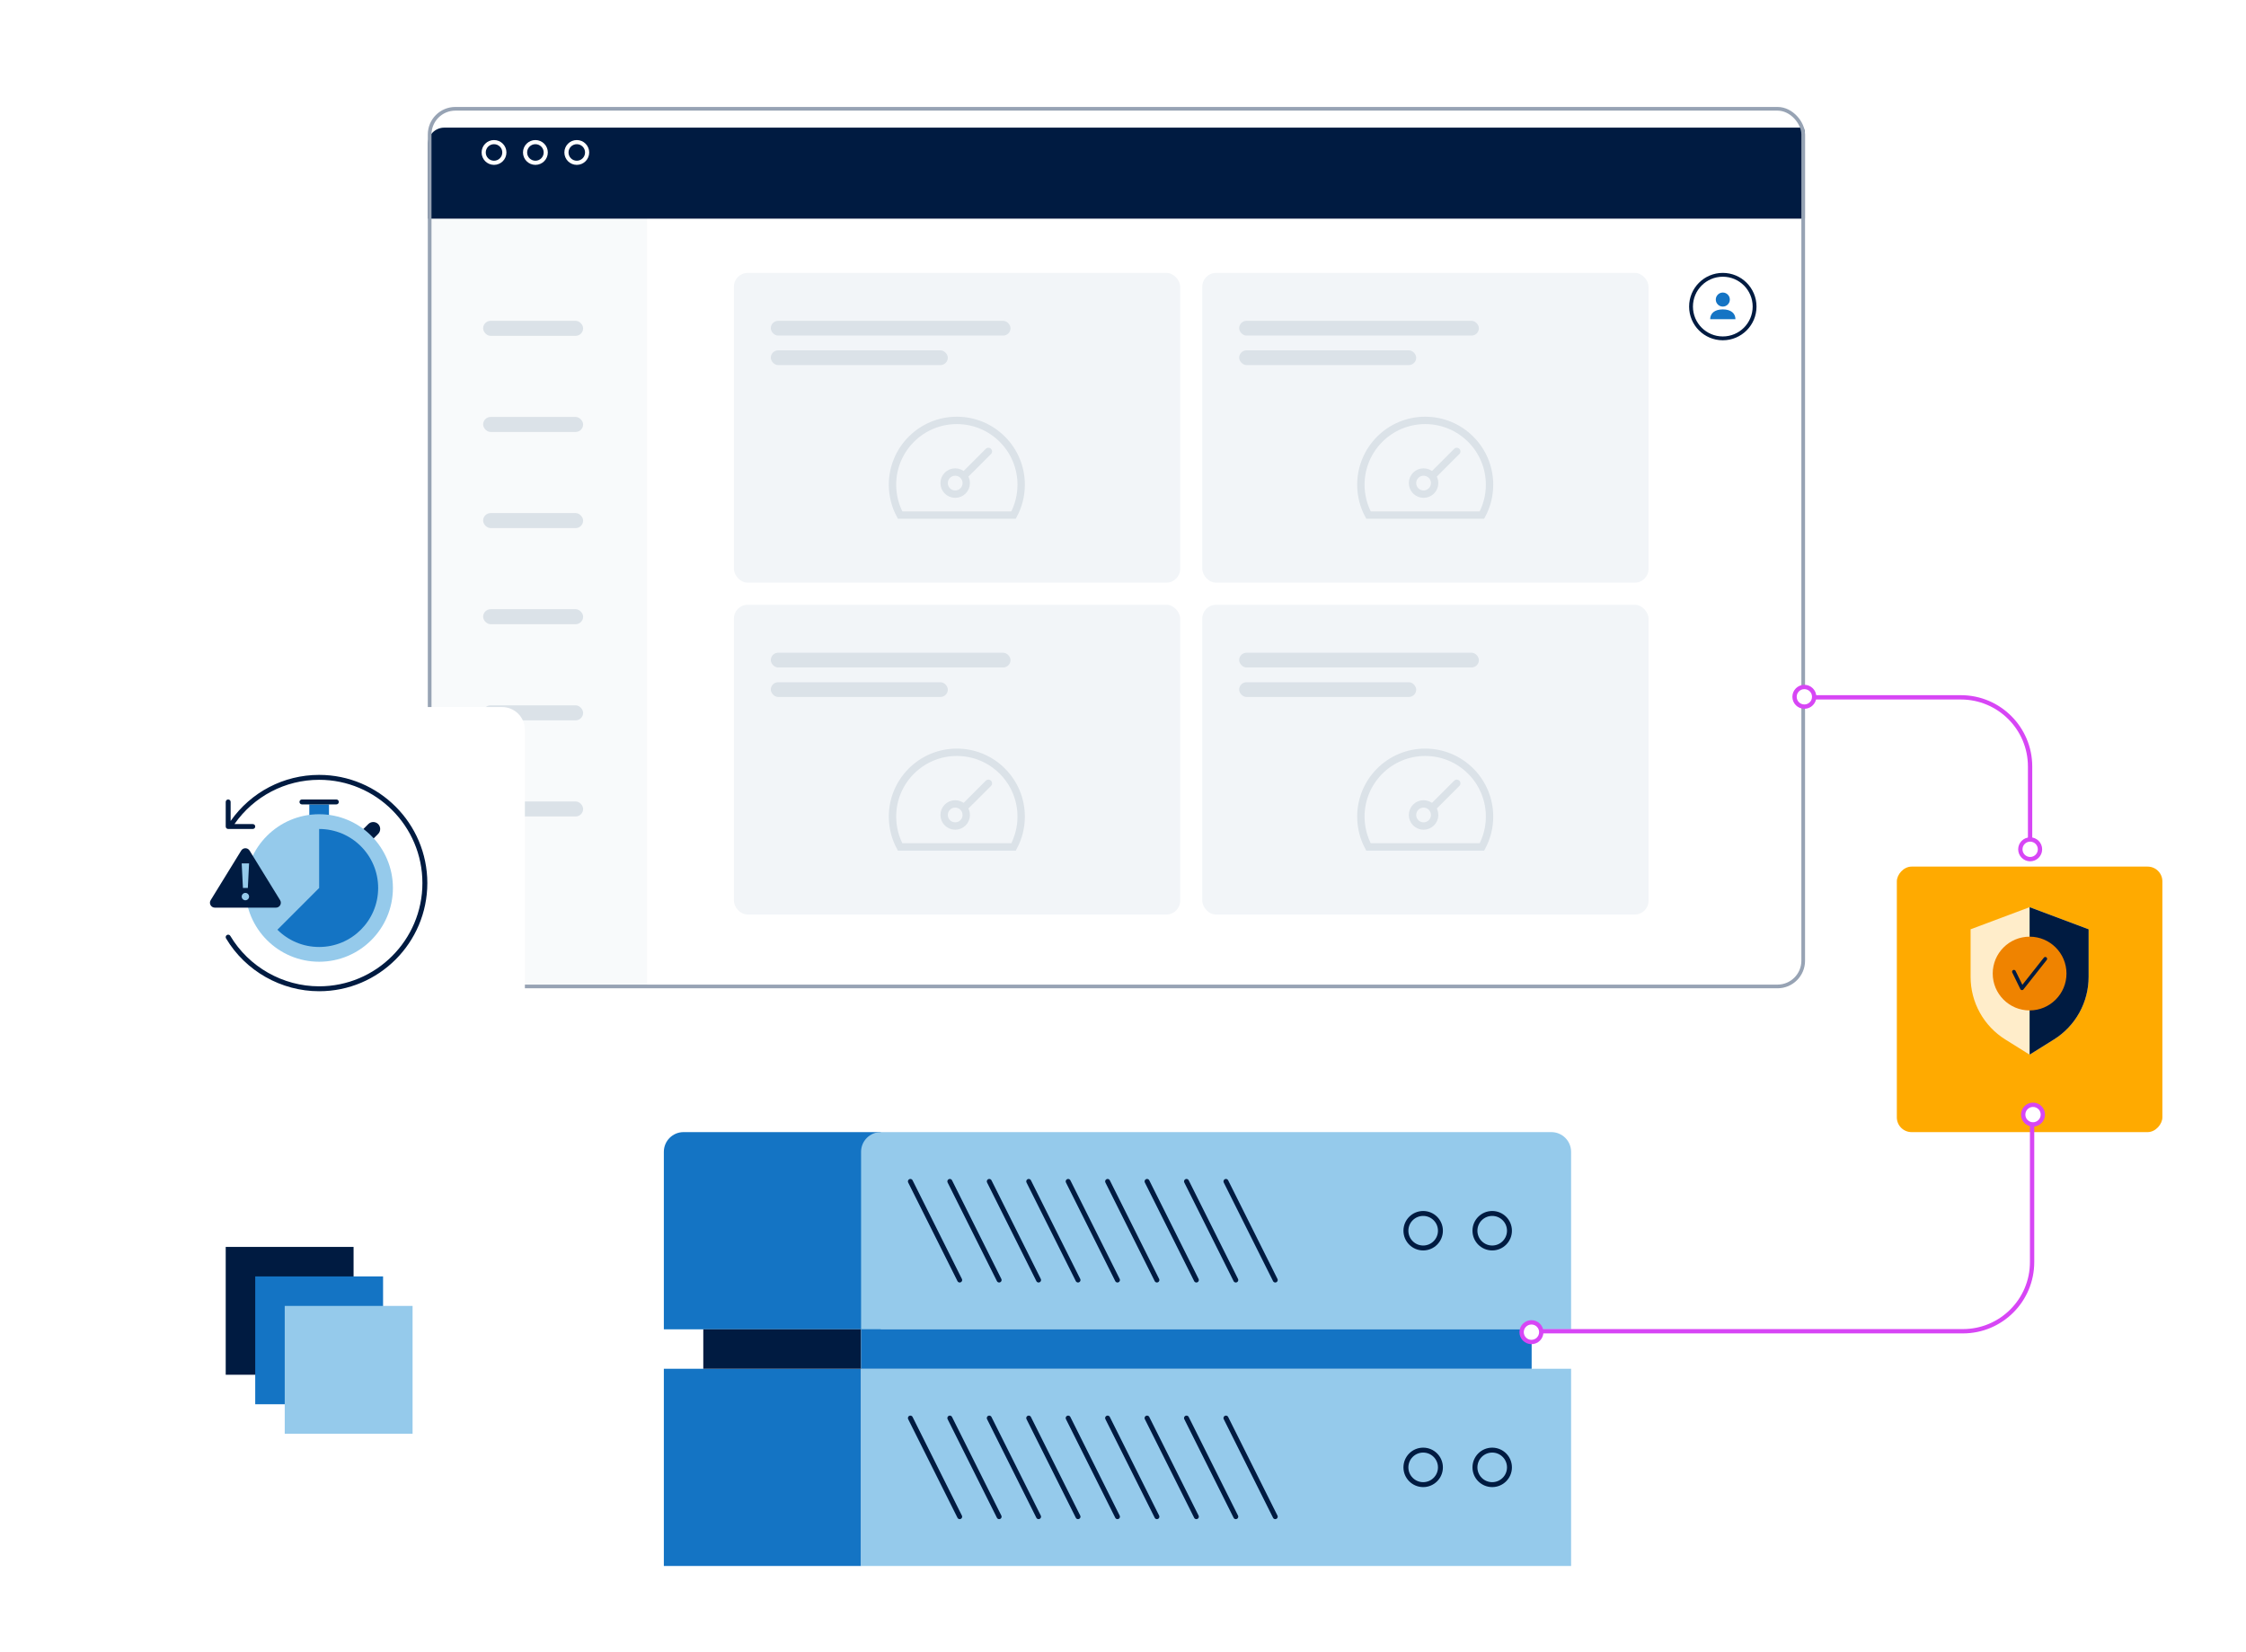 <?xml version="1.0" encoding="UTF-8"?>
<svg xmlns="http://www.w3.org/2000/svg" viewBox="0 0 609 448" fill="none">
  <g clip-path="url(#clip0_139_65)">
    <g filter="url(#filter0_d_139_65)">
      <rect x="180" y="366.174" width="53.478" height="53.478" fill="#1474C4"></rect>
      <rect x="233.478" y="366.174" width="192.522" height="53.478" fill="#95CAEB"></rect>
      <path d="M246.848 379.544L260.217 406.283" stroke="#001B41" stroke-width="1.337" stroke-miterlimit="10" stroke-linecap="round"></path>
      <path d="M257.544 379.544L270.913 406.283" stroke="#001B41" stroke-width="1.337" stroke-miterlimit="10" stroke-linecap="round"></path>
      <path d="M268.239 379.544L281.609 406.283" stroke="#001B41" stroke-width="1.337" stroke-miterlimit="10" stroke-linecap="round"></path>
      <path d="M278.935 379.544L292.304 406.283" stroke="#001B41" stroke-width="1.337" stroke-miterlimit="10" stroke-linecap="round"></path>
      <path d="M289.631 379.544L303 406.283" stroke="#001B41" stroke-width="1.337" stroke-miterlimit="10" stroke-linecap="round"></path>
      <path d="M300.326 379.544L313.696 406.283" stroke="#001B41" stroke-width="1.337" stroke-miterlimit="10" stroke-linecap="round"></path>
      <path d="M311.022 379.544L324.392 406.283" stroke="#001B41" stroke-width="1.337" stroke-miterlimit="10" stroke-linecap="round"></path>
      <path d="M321.718 379.544L335.087 406.283" stroke="#001B41" stroke-width="1.337" stroke-miterlimit="10" stroke-linecap="round"></path>
      <path d="M332.413 379.544L345.783 406.283" stroke="#001B41" stroke-width="1.337" stroke-miterlimit="10" stroke-linecap="round"></path>
      <circle cx="404.609" cy="392.913" r="4.679" stroke="#001B41" stroke-width="1.337"></circle>
      <circle cx="385.891" cy="392.913" r="4.679" stroke="#001B41" stroke-width="1.337"></circle>
      <path d="M180 307.348C180 304.394 182.394 302 185.348 302H238.826V355.478H180V307.348Z" fill="#1474C4"></path>
      <path d="M233.478 307.348C233.478 304.394 235.873 302 238.826 302H420.652C423.606 302 426 304.394 426 307.348V355.478H233.478V307.348Z" fill="#95CAEB"></path>
      <path d="M246.848 315.37L260.217 342.109" stroke="#001B41" stroke-width="1.337" stroke-miterlimit="10" stroke-linecap="round"></path>
      <path d="M257.544 315.37L270.913 342.109" stroke="#001B41" stroke-width="1.337" stroke-miterlimit="10" stroke-linecap="round"></path>
      <path d="M268.239 315.37L281.609 342.109" stroke="#001B41" stroke-width="1.337" stroke-miterlimit="10" stroke-linecap="round"></path>
      <path d="M278.935 315.37L292.304 342.109" stroke="#001B41" stroke-width="1.337" stroke-miterlimit="10" stroke-linecap="round"></path>
      <path d="M289.631 315.37L303 342.109" stroke="#001B41" stroke-width="1.337" stroke-miterlimit="10" stroke-linecap="round"></path>
      <path d="M300.326 315.37L313.696 342.109" stroke="#001B41" stroke-width="1.337" stroke-miterlimit="10" stroke-linecap="round"></path>
      <path d="M311.022 315.37L324.392 342.109" stroke="#001B41" stroke-width="1.337" stroke-miterlimit="10" stroke-linecap="round"></path>
      <path d="M321.718 315.37L335.087 342.109" stroke="#001B41" stroke-width="1.337" stroke-miterlimit="10" stroke-linecap="round"></path>
      <path d="M332.413 315.37L345.783 342.109" stroke="#001B41" stroke-width="1.337" stroke-miterlimit="10" stroke-linecap="round"></path>
      <circle cx="404.609" cy="328.739" r="4.679" stroke="#001B41" stroke-width="1.337"></circle>
      <circle cx="385.891" cy="328.739" r="4.679" stroke="#001B41" stroke-width="1.337"></circle>
      <rect x="190.696" y="355.478" width="42.783" height="10.696" fill="#001B41"></rect>
      <rect x="233.478" y="355.478" width="181.826" height="10.696" fill="#1474C4"></rect>
    </g>
    <g clip-path="url(#clip1_139_65)">
      <rect x="116" y="29" width="373.437" height="239" rx="7.469" fill="white"></rect>
      <g filter="url(#filter1_d_139_65)">
        <g clip-path="url(#clip2_139_65)">
          <rect x="116" y="29" width="394.967" height="253.587" rx="4.488" fill="white"></rect>
          <g opacity="0.5">
            <path d="M116 29H175.469V279.221H116V29Z" fill="#F2F5F8"></path>
            <path d="M200.155 77.547C200.155 75.485 201.827 73.813 203.889 73.813H241.233C243.295 73.813 244.967 75.485 244.967 77.547C244.967 79.61 243.295 81.282 241.233 81.282H203.889C201.827 81.282 200.155 79.61 200.155 77.547Z" fill="#F2F5F8"></path>
          </g>
          <rect x="116" y="29" width="394.967" height="24.685" fill="#001B41"></rect>
        </g>
      </g>
      <rect x="131" y="87" width="27.114" height="4.067" rx="2.034" fill="#DBE2E8"></rect>
      <rect x="131" y="113.067" width="27.114" height="4.067" rx="2.034" fill="#DBE2E8"></rect>
      <rect x="131" y="139.134" width="27.114" height="4.067" rx="2.034" fill="#DBE2E8"></rect>
      <rect x="131" y="165.201" width="27.114" height="4.067" rx="2.034" fill="#DBE2E8"></rect>
      <rect x="131" y="191.268" width="27.114" height="4.067" rx="2.034" fill="#DBE2E8"></rect>
      <rect x="131" y="217.336" width="27.114" height="4.067" rx="2.034" fill="#DBE2E8"></rect>
      <circle cx="133.953" cy="41.343" r="2.805" stroke="white" stroke-width="1.122"></circle>
      <circle cx="145.174" cy="41.343" r="2.805" stroke="white" stroke-width="1.122"></circle>
      <circle cx="156.394" cy="41.343" r="2.805" stroke="white" stroke-width="1.122"></circle>
    </g>
    <rect x="116.5" y="29.5" width="372.437" height="238" rx="6.969" stroke="#97A3B4"></rect>
    <g filter="url(#filter2_d_139_65)">
      <rect x="142.32" y="184" width="111.32" height="111.32" rx="6.184" transform="rotate(90 142.32 184)" fill="white"></rect>
    </g>
    <g filter="url(#filter3_d_139_65)">
      <rect x="142.32" y="307.681" width="111.32" height="111.32" rx="6.184" transform="rotate(90 142.32 307.681)" fill="white"></rect>
    </g>
    <path d="M102.537 223.464C101.803 222.731 100.603 222.731 99.87 223.464L97.204 226.131L99.87 228.797L102.537 226.131C103.27 225.397 103.27 224.197 102.537 223.464Z" fill="#001B41"></path>
    <path d="M89.204 218.131L83.87 218.131L83.87 222.131L89.204 222.131L89.204 218.131Z" fill="#1474C4"></path>
    <path d="M86.537 260.797C97.583 260.797 106.537 251.843 106.537 240.797C106.537 229.752 97.583 220.797 86.537 220.797C75.491 220.797 66.537 229.752 66.537 240.797C66.537 251.843 75.491 260.797 86.537 260.797Z" fill="#95CAEB"></path>
    <path d="M86.537 210.131C76.937 210.131 68.044 214.784 62.537 222.624L62.537 217.464C62.537 217.091 62.244 216.797 61.87 216.797C61.497 216.797 61.204 217.091 61.204 217.464L61.204 224.131C61.204 224.504 61.497 224.797 61.87 224.797L68.537 224.797C68.91 224.797 69.204 224.504 69.204 224.131C69.204 223.757 68.91 223.464 68.537 223.464L63.577 223.464C68.817 215.944 77.337 211.464 86.537 211.464C101.977 211.464 114.537 224.024 114.537 239.464C114.537 254.904 101.977 267.464 86.537 267.464C76.71 267.464 67.47 262.224 62.444 253.784C62.257 253.464 61.843 253.357 61.523 253.557C61.203 253.744 61.097 254.157 61.297 254.477C66.564 263.317 76.243 268.797 86.537 268.797C102.71 268.797 115.87 255.637 115.87 239.464C115.87 223.291 102.71 210.131 86.537 210.131Z" fill="#001B41"></path>
    <path d="M91.204 218.131L81.87 218.131C81.497 218.131 81.204 217.837 81.204 217.464C81.204 217.091 81.497 216.797 81.87 216.797L91.204 216.797C91.577 216.797 91.87 217.091 91.87 217.464C91.87 217.837 91.577 218.131 91.204 218.131Z" fill="#001B41"></path>
    <path d="M86.537 224.797L86.537 240.797L75.217 252.117C78.11 255.011 82.11 256.797 86.537 256.797C95.377 256.797 102.537 249.637 102.537 240.797C102.537 231.957 95.377 224.797 86.537 224.797Z" fill="#1474C4"></path>
    <path d="M57.123 244.104L65.403 230.651C65.924 229.811 67.15 229.811 67.67 230.651L75.95 244.104C76.497 244.997 75.857 246.131 74.817 246.131L58.257 246.131C57.217 246.131 56.577 244.984 57.123 244.104Z" fill="#001B41"></path>
    <path d="M65.87 240.797L65.537 234.131L67.537 234.131L67.204 240.797L65.87 240.797ZM66.537 242.131C65.99 242.131 65.537 242.584 65.537 243.131C65.537 243.677 65.99 244.131 66.537 244.131C67.084 244.131 67.537 243.677 67.537 243.131C67.537 242.584 67.084 242.131 66.537 242.131Z" fill="#95CAEB"></path>
    <path d="M95.87 338.131L61.203 338.131L61.203 372.797L95.87 372.797L95.87 338.131Z" fill="#001B41"></path>
    <path d="M103.87 346.131L69.204 346.131L69.204 380.797L103.87 380.797L103.87 346.131Z" fill="#1474C4"></path>
    <path d="M111.87 354.131L77.204 354.131L77.204 388.797L111.87 388.797L111.87 354.131Z" fill="#95CAEB"></path>
    <g filter="url(#filter4_d_139_65)">
      <rect width="72" height="72" rx="4" transform="matrix(-1 0 0 1 586.325 230)" fill="#FFAA00"></rect>
    </g>
    <path d="M550.455 230.459L550.455 207.86C550.455 197.5 542.056 189.102 531.696 189.102L490.227 189.102" stroke="#D746F5" stroke-width="1.172"></path>
    <circle r="2.664" transform="matrix(1 -2.29939e-07 -3.05078e-07 -1 550.478 230.311)" fill="white" stroke="#D746F5" stroke-width="1.172"></circle>
    <circle r="2.664" transform="matrix(1 -2.29939e-07 -3.05078e-07 -1 489.25 188.954)" fill="white" stroke="#D746F5" stroke-width="1.172"></circle>
    <path d="M550.325 246L534.325 252V264.915C534.325 268.307 535.188 271.643 536.833 274.61C538.477 277.577 540.849 280.077 543.725 281.875L550.325 286L556.925 281.875C559.802 280.077 562.174 277.577 563.818 274.61C565.463 271.643 566.325 268.307 566.325 264.915V252L550.325 246Z" fill="#FFEDCA"></path>
    <path d="M550.325 246V286L556.925 281.875C559.802 280.077 562.174 277.577 563.818 274.61C565.463 271.643 566.325 268.307 566.325 264.915V252L550.325 246Z" fill="#001B41"></path>
    <path d="M550.325 274C555.848 274 560.325 269.523 560.325 264C560.325 258.477 555.848 254 550.325 254C544.803 254 540.325 258.477 540.325 264C540.325 269.523 544.803 274 550.325 274Z" fill="#EF8300"></path>
    <path d="M546.075 263.509L548.261 267.991L554.575 260.009" stroke="#001B41" stroke-linecap="round" stroke-linejoin="round"></path>
    <path d="M551 303L551 342.241C551 352.601 542.601 361 532.241 361L418 361" stroke="#D746F5" stroke-width="1.172"></path>
    <circle cx="551.25" cy="302.25" r="2.664" fill="white" stroke="#D746F5" stroke-width="1.172"></circle>
    <circle cx="415.25" cy="361.25" r="2.664" fill="white" stroke="#D746F5" stroke-width="1.172"></circle>
    <path d="M475.754 83.137C475.754 87.896 471.896 91.754 467.137 91.754C462.378 91.754 458.52 87.896 458.52 83.137C458.52 78.378 462.378 74.52 467.137 74.52C471.896 74.52 475.754 78.378 475.754 83.137Z" stroke="#001B41" stroke-width="1.04"></path>
    <path d="M467.137 83.137C468.189 83.137 469.041 82.285 469.041 81.234C469.041 80.182 468.189 79.33 467.137 79.33C466.086 79.33 465.234 80.182 465.234 81.234C465.234 82.285 466.086 83.137 467.137 83.137Z" fill="#1474C4"></path>
    <path d="M470.564 86.564H463.711C463.711 85.041 464.853 83.898 467.137 83.898C469.421 83.898 470.564 85.041 470.564 86.564Z" fill="#1474C4"></path>
    <rect x="199" y="74" width="121" height="84" rx="3.734" fill="#F2F5F8"></rect>
    <rect x="209" y="87" width="65" height="4" rx="2" fill="#DBE2E8"></rect>
    <rect x="209" y="95" width="48" height="4" rx="2" fill="#DBE2E8"></rect>
    <path d="M276.889 131.445C276.889 134.42 276.141 137.216 274.828 139.667H244.061C242.748 137.217 242 134.42 242 131.445C242 121.81 249.81 114 259.445 114C269.079 114 276.889 121.81 276.889 131.445Z" stroke="#DBE2E8" stroke-width="2"></path>
    <circle cx="259" cy="131" r="3" stroke="#DBE2E8" stroke-width="2"></circle>
    <line x1="268" y1="122.414" x2="261.414" y2="129" stroke="#DBE2E8" stroke-width="2" stroke-linecap="round"></line>
    <rect x="326" y="74" width="121" height="84" rx="3.734" fill="#F2F5F8"></rect>
    <rect x="336" y="87" width="65" height="4" rx="2" fill="#DBE2E8"></rect>
    <rect x="336" y="95" width="48" height="4" rx="2" fill="#DBE2E8"></rect>
    <path d="M403.889 131.445C403.889 134.42 403.141 137.216 401.828 139.667H371.061C369.748 137.217 369 134.42 369 131.445C369 121.81 376.81 114 386.445 114C396.079 114 403.889 121.81 403.889 131.445Z" stroke="#DBE2E8" stroke-width="2"></path>
    <circle cx="386" cy="131" r="3" stroke="#DBE2E8" stroke-width="2"></circle>
    <line x1="395" y1="122.414" x2="388.414" y2="129" stroke="#DBE2E8" stroke-width="2" stroke-linecap="round"></line>
    <rect x="326" y="164" width="121" height="84" rx="3.734" fill="#F2F5F8"></rect>
    <rect x="336" y="177" width="65" height="4" rx="2" fill="#DBE2E8"></rect>
    <rect x="336" y="185" width="48" height="4" rx="2" fill="#DBE2E8"></rect>
    <path d="M403.889 221.445C403.889 224.42 403.141 227.216 401.828 229.667H371.061C369.748 227.217 369 224.42 369 221.445C369 211.81 376.81 204 386.445 204C396.079 204 403.889 211.81 403.889 221.445Z" stroke="#DBE2E8" stroke-width="2"></path>
    <circle cx="386" cy="221" r="3" stroke="#DBE2E8" stroke-width="2"></circle>
    <line x1="395" y1="212.414" x2="388.414" y2="219" stroke="#DBE2E8" stroke-width="2" stroke-linecap="round"></line>
    <rect x="199" y="164" width="121" height="84" rx="3.734" fill="#F2F5F8"></rect>
    <rect x="209" y="177" width="65" height="4" rx="2" fill="#DBE2E8"></rect>
    <rect x="209" y="185" width="48" height="4" rx="2" fill="#DBE2E8"></rect>
    <path d="M276.889 221.445C276.889 224.42 276.141 227.216 274.828 229.667H244.061C242.748 227.217 242 224.42 242 221.445C242 211.81 249.81 204 259.445 204C269.079 204 276.889 211.81 276.889 221.445Z" stroke="#DBE2E8" stroke-width="2"></path>
    <circle cx="259" cy="221" r="3" stroke="#DBE2E8" stroke-width="2"></circle>
    <line x1="268" y1="212.414" x2="261.414" y2="219" stroke="#DBE2E8" stroke-width="2" stroke-linecap="round"></line>
  </g>
  <defs>
    <filter id="filter0_d_139_65" x="165" y="292" width="276" height="147.652" filterUnits="userSpaceOnUse" color-interpolation-filters="sRGB">
      <feFlood flood-opacity="0" result="BackgroundImageFix"></feFlood>
      <feColorMatrix in="SourceAlpha" type="matrix" values="0 0 0 0 0 0 0 0 0 0 0 0 0 0 0 0 0 0 127 0" result="hardAlpha"></feColorMatrix>
      <feOffset dy="5"></feOffset>
      <feGaussianBlur stdDeviation="7.5"></feGaussianBlur>
      <feComposite in2="hardAlpha" operator="out"></feComposite>
      <feColorMatrix type="matrix" values="0 0 0 0 0 0 0 0 0 0 0 0 0 0 0 0 0 0 0.15 0"></feColorMatrix>
      <feBlend mode="normal" in2="BackgroundImageFix" result="effect1_dropShadow_139_65"></feBlend>
      <feBlend mode="normal" in="SourceGraphic" in2="effect1_dropShadow_139_65" result="shape"></feBlend>
    </filter>
    <filter id="filter1_d_139_65" x="83.46" y="2.07" width="460.047" height="318.667" filterUnits="userSpaceOnUse" color-interpolation-filters="sRGB">
      <feFlood flood-opacity="0" result="BackgroundImageFix"></feFlood>
      <feColorMatrix in="SourceAlpha" type="matrix" values="0 0 0 0 0 0 0 0 0 0 0 0 0 0 0 0 0 0 127 0" result="hardAlpha"></feColorMatrix>
      <feMorphology radius="1.122" operator="erode" in="SourceAlpha" result="effect1_dropShadow_139_65"></feMorphology>
      <feOffset dy="5.61"></feOffset>
      <feGaussianBlur stdDeviation="16.831"></feGaussianBlur>
      <feComposite in2="hardAlpha" operator="out"></feComposite>
      <feColorMatrix type="matrix" values="0 0 0 0 0 0 0 0 0 0.106 0 0 0 0 0.255 0 0 0 0.15 0"></feColorMatrix>
      <feBlend mode="normal" in2="BackgroundImageFix" result="effect1_dropShadow_139_65"></feBlend>
      <feBlend mode="normal" in="SourceGraphic" in2="effect1_dropShadow_139_65" result="shape"></feBlend>
    </filter>
    <filter id="filter2_d_139_65" x="9.354" y="170.085" width="154.611" height="154.611" filterUnits="userSpaceOnUse" color-interpolation-filters="sRGB">
      <feFlood flood-opacity="0" result="BackgroundImageFix"></feFlood>
      <feColorMatrix in="SourceAlpha" type="matrix" values="0 0 0 0 0 0 0 0 0 0 0 0 0 0 0 0 0 0 127 0" result="hardAlpha"></feColorMatrix>
      <feMorphology radius="1.546" operator="erode" in="SourceAlpha" result="effect1_dropShadow_139_65"></feMorphology>
      <feOffset dy="7.731"></feOffset>
      <feGaussianBlur stdDeviation="11.596"></feGaussianBlur>
      <feComposite in2="hardAlpha" operator="out"></feComposite>
      <feColorMatrix type="matrix" values="0 0 0 0 0 0 0 0 0 0.106 0 0 0 0 0.255 0 0 0 0.15 0"></feColorMatrix>
      <feBlend mode="normal" in2="BackgroundImageFix" result="effect1_dropShadow_139_65"></feBlend>
      <feBlend mode="normal" in="SourceGraphic" in2="effect1_dropShadow_139_65" result="shape"></feBlend>
    </filter>
    <filter id="filter3_d_139_65" x="9.354" y="293.766" width="154.611" height="154.611" filterUnits="userSpaceOnUse" color-interpolation-filters="sRGB">
      <feFlood flood-opacity="0" result="BackgroundImageFix"></feFlood>
      <feColorMatrix in="SourceAlpha" type="matrix" values="0 0 0 0 0 0 0 0 0 0 0 0 0 0 0 0 0 0 127 0" result="hardAlpha"></feColorMatrix>
      <feMorphology radius="1.546" operator="erode" in="SourceAlpha" result="effect1_dropShadow_139_65"></feMorphology>
      <feOffset dy="7.731"></feOffset>
      <feGaussianBlur stdDeviation="11.596"></feGaussianBlur>
      <feComposite in2="hardAlpha" operator="out"></feComposite>
      <feColorMatrix type="matrix" values="0 0 0 0 0 0 0 0 0 0.106 0 0 0 0 0.255 0 0 0 0.15 0"></feColorMatrix>
      <feBlend mode="normal" in2="BackgroundImageFix" result="effect1_dropShadow_139_65"></feBlend>
      <feBlend mode="normal" in="SourceGraphic" in2="effect1_dropShadow_139_65" result="shape"></feBlend>
    </filter>
    <filter id="filter4_d_139_65" x="499.325" y="220" width="102" height="102" filterUnits="userSpaceOnUse" color-interpolation-filters="sRGB">
      <feFlood flood-opacity="0" result="BackgroundImageFix"></feFlood>
      <feColorMatrix in="SourceAlpha" type="matrix" values="0 0 0 0 0 0 0 0 0 0 0 0 0 0 0 0 0 0 127 0" result="hardAlpha"></feColorMatrix>
      <feOffset dy="5"></feOffset>
      <feGaussianBlur stdDeviation="7.5"></feGaussianBlur>
      <feComposite in2="hardAlpha" operator="out"></feComposite>
      <feColorMatrix type="matrix" values="0 0 0 0 0 0 0 0 0 0 0 0 0 0 0 0 0 0 0.15 0"></feColorMatrix>
      <feBlend mode="normal" in2="BackgroundImageFix" result="effect1_dropShadow_139_65"></feBlend>
      <feBlend mode="normal" in="SourceGraphic" in2="effect1_dropShadow_139_65" result="shape"></feBlend>
    </filter>
    <clipPath id="clip0_139_65">
      <rect width="609" height="448" fill="white"></rect>
    </clipPath>
    <clipPath id="clip1_139_65">
      <rect x="116" y="29" width="373.437" height="239" rx="7.469" fill="white"></rect>
    </clipPath>
    <clipPath id="clip2_139_65">
      <rect x="116" y="29" width="394.967" height="253.587" rx="4.488" fill="white"></rect>
    </clipPath>
  </defs>
</svg>

